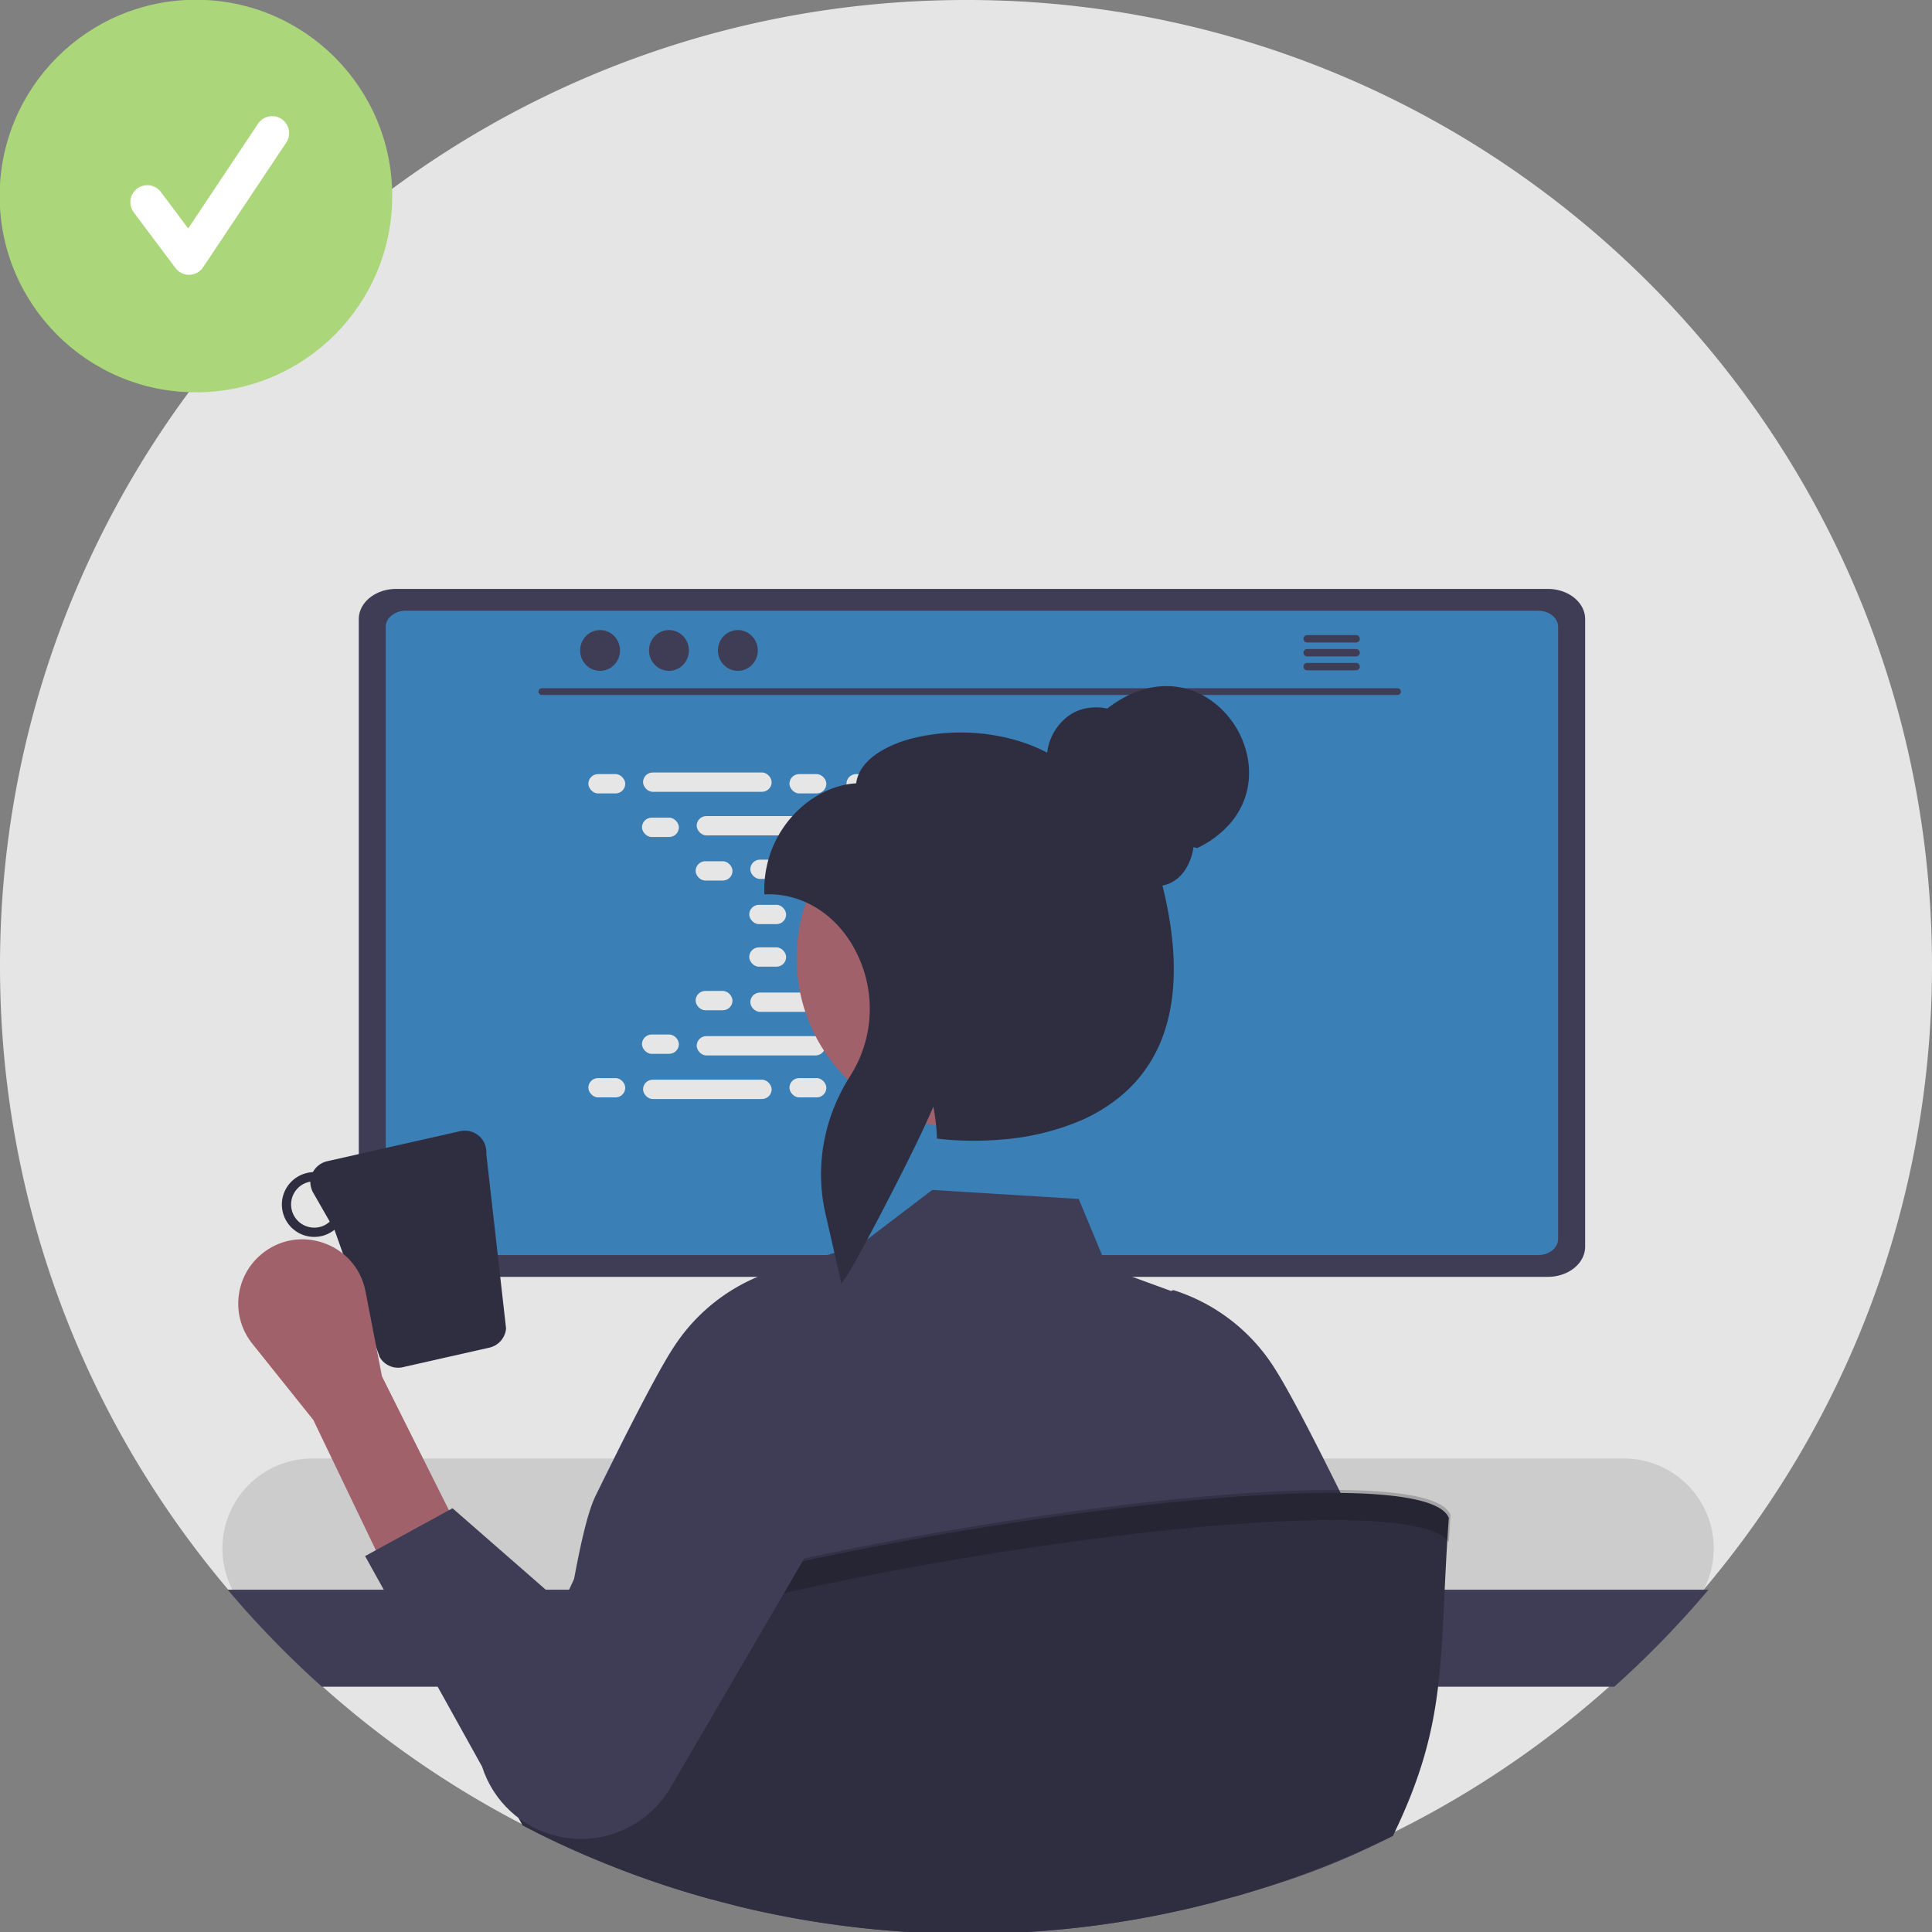 <?xml version="1.0" encoding="UTF-8" standalone="no"?>
<svg
   data-name="Layer 1"
   width="660"
   height="660"
   viewBox="0 0 660 660"
   version="1.1"
   id="svg2"
   sodipodi:docname="service-5.svg"
   inkscape:version="1.3 (0e150ed, 2023-07-21)"
   xmlns:inkscape="http://www.inkscape.org/namespaces/inkscape"
   xmlns:sodipodi="http://sodipodi.sourceforge.net/DTD/sodipodi-0.dtd"
   xmlns="http://www.w3.org/2000/svg"
   xmlns:svg="http://www.w3.org/2000/svg">
  <rect x="0" y="0" width="660" height="660" fill="#808080" stroke="none"/>
  <defs
     id="defs2" />
  <sodipodi:namedview
     id="namedview2"
     pagecolor="#505050"
     bordercolor="#eeeeee"
     borderopacity="1"
     inkscape:showpageshadow="0"
     inkscape:pageopacity="0"
     inkscape:pagecheckerboard="0"
     inkscape:deskcolor="#d1d1d1"
     inkscape:zoom="0.42647459"
     inkscape:cx="357.58285"
     inkscape:cy="-32.827278"
     inkscape:window-width="1624"
     inkscape:window-height="997"
     inkscape:window-x="419"
     inkscape:window-y="73"
     inkscape:window-maximized="0"
     inkscape:current-layer="svg2" />
  <path
     d="m 660,330 c 0,142.47 -90.3,263.86 -216.78,310.05 a 326.344,326.344 0 0 1 -59.32,15.57 332.228,332.228 0 0 1 -165.72,-15.05 C 90.9,594.76 -0.06,472.96 2.9725127e-5,329.93 2.9725127e-5,147.75 147.75,3.4751722e-4 330,3.4751722e-4 A 328.564,328.564 0 0 1 522.01,61.6 C 605.56,121.46 660,219.37 660,330 Z"
     fill="#e5e5e5"
     id="path1" />
  <g
     id="g48"
     transform="matrix(1.185,0,0,1.185,306.92,212.262)">
    <path
       d="m -184.555,-89.177 a 2.91,2.91 0 1 0 0.002,-5.819 h -59.026 a 2.91,2.91 0 1 0 -0.003,5.82 z m 0,-17.142 a 2.91,2.91 0 0 0 0,-5.82 h -59.024 a 2.91,2.91 0 1 0 -0.003,5.82 z"
       fill="#e4e4e4"
       id="path31" />
    <circle
       cx="-202.519"
       cy="-122.607"
       r="56.586"
       fill="#21679c"
       style="fill:#abd67a;fill-opacity:1"
       id="circle47" />
    <path
       d="m -204.509,-99.908 a 4.89,4.89 0 0 1 -3.914,-1.958 l -11.997,-15.997 a 4.892,4.892 0 1 1 7.827,-5.87 l 7.85,10.465 20.16,-30.24 a 4.892,4.892 0 0 1 8.14,5.427 l -23.996,35.994 a 4.894,4.894 0 0 1 -3.934,2.177 z"
       fill="#ffffff"
       id="path48-1" />
  </g>
  <g
     id="g1"
     transform="matrix(1.145,0,0,1.145,1257.613,-312.923)">
    <path
       d="M -613.87,708.451 H -1005.18 a 26.82,26.82 0 0 0 0,53.64 h 391.31 a 26.76,26.76 0 0 0 20.12,-9.11 27.096,27.096 0 0 0 3.02,-4.18 25.54,25.54 0 0 0 1.75,-3.56 26.803,26.803 0 0 0 -24.89,-36.79 z"
       fill="#cccccc"
       id="path7" />
    <path
       d="m -588.61,747.581 a 289.004,289.004 0 0 1 -28.12,28.95 H -1002.31 a 289.004,289.004 0 0 1 -28.12,-28.95 z"
       fill="#3f3d56"
       id="path9" />
    <path
       d="m -777.24,647.311 h -64.92 a 3.175,3.175 0 0 0 -1.03,0.16 3.448,3.448 0 0 0 -2.43,3.3 v 102.56 h 71.85 v -102.56 a 3.463,3.463 0 0 0 -3.47,-3.46 z m -24.57,50.6 a 7.531,7.531 0 0 1 -1.56,4.6 7.665,7.665 0 0 1 -13.78,-4.6 v -11.9 a 7.67,7.67 0 0 1 15.34,0 z"
       fill="#2f2e41"
       id="path10" />
    <path
       d="m -845.84,750.051 v 9.89 a 1.94,1.94 0 0 0 1.93,1.94 h 68.43 a 1.946,1.946 0 0 0 1.93,-1.94 v -9.89 z"
       fill="#3f3d56"
       id="path11" />
    <path
       d="m -636.561,449 h -343.603 a 11.158,9.011 0 0 0 -11.144,8.99 v 187.26 a 11.153,9.007 0 0 0 11.144,9 h 343.603 a 11.153,9.007 0 0 0 11.144,-9 V 457.99 a 11.158,9.012 0 0 0 -11.144,-8.99 z"
       fill="#3f3d56"
       id="path12"
       style="stroke-width:1.113" />
    <path
       d="m -639.434,455.5 h -337.87 a 5.969,4.82 0 0 0 -5.956,4.82 v 182.62 a 5.966,4.818 0 0 0 5.956,4.81 h 337.87 a 5.966,4.818 0 0 0 5.956,-4.81 V 460.32 a 5.969,4.821 0 0 0 -5.956,-4.82 z"
       fill="#3a7fb5"
       id="path13"
       style="stroke-width:1.113" />
    <path
       d="m -722.28,761.721 -2.52,-11.97 a 2.992,2.992 0 0 0 -1.86,-2.17 2.894,2.894 0 0 0 -1.06,-0.2 h -157.31 a 2.895,2.895 0 0 0 -1.06,0.2 2.993,2.993 0 0 0 -1.86,2.17 l -2.52,11.97 a 2.987,2.987 0 0 0 2.92,3.6 h 162.34 a 2.948,2.948 0 0 0 2.32,-1.11 2.985,2.985 0 0 0 0.61,-2.49 z"
       fill="#2f2e41"
       id="path14" />
    <rect
       x="-883.877"
       y="749.537"
       width="5"
       height="3"
       rx="0.488"
       fill="#3f3d56"
       id="rect14" />
    <rect
       x="-873.877"
       y="749.537"
       width="5"
       height="3"
       rx="0.488"
       fill="#3f3d56"
       id="rect15" />
    <rect
       x="-863.877"
       y="749.537"
       width="5"
       height="3"
       rx="0.488"
       fill="#3f3d56"
       id="rect16" />
    <rect
       x="-853.877"
       y="749.537"
       width="5"
       height="3"
       rx="0.488"
       fill="#3f3d56"
       id="rect17" />
    <rect
       x="-843.877"
       y="749.537"
       width="5"
       height="3"
       rx="0.488"
       fill="#3f3d56"
       id="rect18" />
    <rect
       x="-833.877"
       y="749.537"
       width="5"
       height="3"
       rx="0.488"
       fill="#3f3d56"
       id="rect19" />
    <rect
       x="-823.877"
       y="749.537"
       width="5"
       height="3"
       rx="0.488"
       fill="#3f3d56"
       id="rect20" />
    <rect
       x="-813.877"
       y="749.537"
       width="5"
       height="3"
       rx="0.488"
       fill="#3f3d56"
       id="rect21" />
    <rect
       x="-803.877"
       y="749.537"
       width="5"
       height="3"
       rx="0.488"
       fill="#3f3d56"
       id="rect22" />
    <rect
       x="-793.877"
       y="749.537"
       width="5"
       height="3"
       rx="0.488"
       fill="#3f3d56"
       id="rect23" />
    <rect
       x="-783.877"
       y="749.537"
       width="5"
       height="3"
       rx="0.488"
       fill="#3f3d56"
       id="rect24" />
    <rect
       x="-773.877"
       y="749.537"
       width="5"
       height="3"
       rx="0.488"
       fill="#3f3d56"
       id="rect25" />
    <rect
       x="-763.877"
       y="749.537"
       width="5"
       height="3"
       rx="0.488"
       fill="#3f3d56"
       id="rect26" />
    <rect
       x="-753.877"
       y="749.537"
       width="5"
       height="3"
       rx="0.488"
       fill="#3f3d56"
       id="rect27" />
    <rect
       x="-743.877"
       y="749.537"
       width="5"
       height="3"
       rx="0.488"
       fill="#3f3d56"
       id="rect28" />
    <rect
       x="-733.877"
       y="749.537"
       width="5"
       height="3"
       rx="0.488"
       fill="#3f3d56"
       id="rect29" />
    <rect
       x="-883.995"
       y="754.537"
       width="5"
       height="3"
       rx="0.488"
       fill="#3f3d56"
       id="rect30" />
    <rect
       x="-873.995"
       y="754.537"
       width="5"
       height="3"
       rx="0.488"
       fill="#3f3d56"
       id="rect31" />
    <rect
       x="-863.995"
       y="754.537"
       width="5"
       height="3"
       rx="0.488"
       fill="#3f3d56"
       id="rect32" />
    <rect
       x="-853.995"
       y="754.537"
       width="5"
       height="3"
       rx="0.488"
       fill="#3f3d56"
       id="rect33" />
    <rect
       x="-843.995"
       y="754.537"
       width="5"
       height="3"
       rx="0.488"
       fill="#3f3d56"
       id="rect34" />
    <rect
       x="-833.995"
       y="754.537"
       width="5"
       height="3"
       rx="0.488"
       fill="#3f3d56"
       id="rect35" />
    <rect
       x="-823.995"
       y="754.537"
       width="5"
       height="3"
       rx="0.488"
       fill="#3f3d56"
       id="rect36" />
    <rect
       x="-813.995"
       y="754.537"
       width="5"
       height="3"
       rx="0.488"
       fill="#3f3d56"
       id="rect37" />
    <rect
       x="-803.995"
       y="754.537"
       width="5"
       height="3"
       rx="0.488"
       fill="#3f3d56"
       id="rect38" />
    <rect
       x="-793.995"
       y="754.537"
       width="5"
       height="3"
       rx="0.488"
       fill="#3f3d56"
       id="rect39" />
    <rect
       x="-783.995"
       y="754.537"
       width="5"
       height="3"
       rx="0.488"
       fill="#3f3d56"
       id="rect40" />
    <rect
       x="-773.995"
       y="754.537"
       width="5"
       height="3"
       rx="0.488"
       fill="#3f3d56"
       id="rect41" />
    <rect
       x="-763.995"
       y="754.537"
       width="5"
       height="3"
       rx="0.488"
       fill="#3f3d56"
       id="rect42" />
    <rect
       x="-753.995"
       y="754.537"
       width="5"
       height="3"
       rx="0.488"
       fill="#3f3d56"
       id="rect43" />
    <rect
       x="-743.995"
       y="754.537"
       width="5"
       height="3"
       rx="0.488"
       fill="#3f3d56"
       id="rect44" />
    <rect
       x="-733.995"
       y="754.537"
       width="5"
       height="3"
       rx="0.488"
       fill="#3f3d56"
       id="rect45" />
    <rect
       x="-835.995"
       y="760.537"
       width="40"
       height="3"
       rx="0.488"
       fill="#3f3d56"
       id="rect46" />
    <path
       d="m -681.379,480.657 h -255.323 a 1.016,1.016 0 0 1 0,-2.031 h 255.323 a 1.016,1.016 0 0 1 0,2.031 z"
       fill="#3f3d56"
       id="path46" />
    <ellipse
       cx="-919.322"
       cy="467.359"
       rx="5.95"
       ry="6.083"
       fill="#3f3d56"
       id="ellipse46" />
    <ellipse
       cx="-898.766"
       cy="467.359"
       rx="5.95"
       ry="6.083"
       fill="#3f3d56"
       id="ellipse47" />
    <ellipse
       cx="-878.21"
       cy="467.359"
       rx="5.95"
       ry="6.083"
       fill="#3f3d56"
       id="ellipse48" />
    <path
       d="m -693.757,462.78 h -14.6 a 1.105,1.105 0 0 0 0,2.21 h 14.6 a 1.105,1.105 0 0 0 0,-2.21 z"
       fill="#3f3d56"
       id="path48" />
    <path
       d="m -693.757,466.93 h -14.6 a 1.105,1.105 0 0 0 0,2.21 h 14.6 a 1.105,1.105 0 0 0 0,-2.21 z"
       fill="#3f3d56"
       id="path49" />
    <path
       d="m -693.757,471.08 h -14.6 a 1.105,1.105 0 0 0 0,2.21 h 14.6 a 1.105,1.105 0 0 0 0,-2.21 z"
       fill="#3f3d56"
       id="path50" />
    <rect
       x="-922.813"
       y="504.253"
       width="11.006"
       height="5.76"
       rx="2.88"
       fill="#e6e6e6"
       id="rect50" />
    <rect
       x="-862.813"
       y="504.253"
       width="11.006"
       height="5.76"
       rx="2.88"
       fill="#e6e6e6"
       id="rect51" />
    <rect
       x="-845.813"
       y="504.253"
       width="11.006"
       height="5.76"
       rx="2.88"
       fill="#e6e6e6"
       id="rect52" />
    <rect
       x="-906.493"
       y="503.773"
       width="38.366"
       height="5.76"
       rx="2.88"
       fill="#e6e6e6"
       id="rect53" />
    <rect
       x="-826.493"
       y="503.773"
       width="38.366"
       height="5.76"
       rx="2.88"
       fill="#e6e6e6"
       id="rect54" />
    <rect
       x="-906.813"
       y="517.253"
       width="11.006"
       height="5.76"
       rx="2.88"
       fill="#e6e6e6"
       id="rect55" />
    <rect
       x="-846.813"
       y="517.253"
       width="11.006"
       height="5.76"
       rx="2.88"
       fill="#e6e6e6"
       id="rect56" />
    <rect
       x="-829.813"
       y="517.253"
       width="11.006"
       height="5.76"
       rx="2.88"
       fill="#e6e6e6"
       id="rect57" />
    <rect
       x="-890.493"
       y="516.773"
       width="38.366"
       height="5.76"
       rx="2.88"
       fill="#e6e6e6"
       id="rect58" />
    <rect
       x="-810.493"
       y="516.773"
       width="38.366"
       height="5.76"
       rx="2.88"
       fill="#e6e6e6"
       id="rect59" />
    <rect
       x="-890.813"
       y="530.253"
       width="11.006"
       height="5.76"
       rx="2.88"
       fill="#e6e6e6"
       id="rect60" />
    <rect
       x="-830.813"
       y="530.253"
       width="11.006"
       height="5.76"
       rx="2.88"
       fill="#e6e6e6"
       id="rect61" />
    <rect
       x="-813.813"
       y="530.253"
       width="11.006"
       height="5.76"
       rx="2.88"
       fill="#e6e6e6"
       id="rect62" />
    <rect
       x="-874.493"
       y="529.773"
       width="38.366"
       height="5.76"
       rx="2.88"
       fill="#e6e6e6"
       id="rect63" />
    <rect
       x="-794.493"
       y="529.773"
       width="38.366"
       height="5.76"
       rx="2.88"
       fill="#e6e6e6"
       id="rect64" />
    <rect
       x="-874.813"
       y="543.253"
       width="11.006"
       height="5.76"
       rx="2.88"
       fill="#e6e6e6"
       id="rect65" />
    <rect
       x="-814.813"
       y="543.253"
       width="11.006"
       height="5.76"
       rx="2.88"
       fill="#e6e6e6"
       id="rect66" />
    <rect
       x="-797.813"
       y="543.253"
       width="11.006"
       height="5.76"
       rx="2.88"
       fill="#e6e6e6"
       id="rect67" />
    <rect
       x="-858.493"
       y="542.773"
       width="38.366"
       height="5.76"
       rx="2.88"
       fill="#e6e6e6"
       id="rect68" />
    <rect
       x="-862.813"
       y="594.947"
       width="11.006"
       height="5.76"
       rx="2.88"
       fill="#e6e6e6"
       id="rect69" />
    <rect
       x="-845.813"
       y="594.947"
       width="11.006"
       height="5.76"
       rx="2.88"
       fill="#e6e6e6"
       id="rect70" />
    <rect
       x="-826.493"
       y="595.427"
       width="38.366"
       height="5.76"
       rx="2.88"
       fill="#e6e6e6"
       id="rect71" />
    <rect
       x="-922.813"
       y="594.947"
       width="11.006"
       height="5.76"
       rx="2.88"
       fill="#e6e6e6"
       id="rect72" />
    <rect
       x="-906.493"
       y="595.427"
       width="38.366"
       height="5.76"
       rx="2.88"
       fill="#e6e6e6"
       id="rect73" />
    <rect
       x="-906.813"
       y="581.947"
       width="11.006"
       height="5.76"
       rx="2.88"
       fill="#e6e6e6"
       id="rect74" />
    <rect
       x="-846.813"
       y="581.947"
       width="11.006"
       height="5.76"
       rx="2.88"
       fill="#e6e6e6"
       id="rect75" />
    <rect
       x="-829.813"
       y="581.947"
       width="11.006"
       height="5.76"
       rx="2.88"
       fill="#e6e6e6"
       id="rect76" />
    <rect
       x="-890.493"
       y="582.427"
       width="38.366"
       height="5.76"
       rx="2.88"
       fill="#e6e6e6"
       id="rect77" />
    <rect
       x="-890.813"
       y="568.947"
       width="11.006"
       height="5.76"
       rx="2.88"
       fill="#e6e6e6"
       id="rect78" />
    <rect
       x="-830.813"
       y="568.947"
       width="11.006"
       height="5.76"
       rx="2.88"
       fill="#e6e6e6"
       id="rect79" />
    <rect
       x="-813.813"
       y="568.947"
       width="11.006"
       height="5.76"
       rx="2.88"
       fill="#e6e6e6"
       id="rect80" />
    <rect
       x="-874.493"
       y="569.427"
       width="38.366"
       height="5.76"
       rx="2.88"
       fill="#e6e6e6"
       id="rect81" />
    <rect
       x="-874.813"
       y="555.947"
       width="11.006"
       height="5.76"
       rx="2.88"
       fill="#e6e6e6"
       id="rect82" />
    <rect
       x="-814.813"
       y="555.947"
       width="11.006"
       height="5.76"
       rx="2.88"
       fill="#e6e6e6"
       id="rect83" />
    <rect
       x="-797.813"
       y="555.947"
       width="11.006"
       height="5.76"
       rx="2.88"
       fill="#e6e6e6"
       id="rect84" />
    <rect
       x="-858.493"
       y="556.427"
       width="38.366"
       height="5.76"
       rx="2.88"
       fill="#e6e6e6"
       id="rect85" />
    <path
       d="m -682.71,821.011 c -0.61,0.31 -1.23,0.62 -1.84,0.92 -15.8,7.9 -28.44,12.39 -45.73,17.31 -1.46,-16.3 -2.87,-44.95 -4.24,-62.71 -0.36,-4.61 -0.72,-8.48 -1.07,-11.21 a 15.182,15.182 0 0 0 -0.88,-4.25 l 0.06,4.25 0.15,11.21 0.87,64.11 a 288.588,288.588 0 0 1 -65.84,9.49 c -1.16,0.03 -2.3,0.05 -3.4,0.07 -0.39,0.01 -0.77,0.02 -1.15,0.02 -1.25,0.01 -2.49,0.02 -3.74,0.02 a 289.271,289.271 0 0 1 -69.54,-8.43 c 0.49,-16.13 0.98,-44.46 1.45,-65.28 0.1,-4.07 0.19,-7.86 0.29,-11.21 0.19,-7.16 0.39,-12.32 0.58,-14.05 a 4.361,4.361 0 0 0 -0.39,0.97 97.154,97.154 0 0 0 -1.89,13.08 c -0.35,3.35 -0.7,7.14 -1.05,11.21 -1.86,21.63 -3.8,51.04 -5.8,63.51 a 285.473,285.473 0 0 1 -34.97,-12.03 q -9,-3.75 -17.68,-8.09 c 1.1,-7.2 2.25,-15.27 3.43,-23.64 0.92,-6.49 1.87,-13.16 2.84,-19.75 1.5,-10.18 3.04,-20.16 4.6,-28.95 2.28,-12.84 4.62,-23.16 6.94,-27.9 2.2,-4.5 4.4,-8.94 6.53,-13.19 0.74,-1.49 1.48,-2.96 2.2,-4.39 0.17,-0.34 0.34,-0.67 0.51,-1 1.53,-3.01 3.01,-5.89 4.42,-8.59 1.21,-2.31 2.36,-4.49 3.45,-6.5 2.64,-4.88 4.88,-8.77 6.54,-11.23 a 55.257,55.257 0 0 1 29.28,-22.21 l 0.3,-0.08 0.21,0.09 20.45,-6.28 2.99,-0.92 2.01,-0.62 7.08,-5.39 3.85,-2.93 3.61,-2.75 7.06,-5.37 43.71,2.69 8.51,20.49 19.06,6.97 0.33,-0.15 0.29,-0.12 0.3,0.08 a 55.306,55.306 0 0 1 29.28,22.21 c 0.94,1.41 2.08,3.27 3.37,5.52 1.1,1.91 2.3,4.09 3.6,6.5 1.85,3.43 3.87,7.3 6.01,11.49 0.47,0.92 0.95,1.86 1.43,2.81 q 1.335,2.64 2.71,5.39 c 2.13,4.25 4.33,8.69 6.53,13.2 1.91,3.91 3.84,11.95 5.74,22.18 1.57,8.5 3.13,18.52 4.64,28.95 1.98,13.52 -0.13,29.71 1.66,42.15 0.11,0.79 0.23,1.56 0.34,2.33 z"
       fill="#3f3d56"
       id="path85" />
    <circle
       cx="-809.845"
       cy="559.13"
       r="50.836"
       fill="#a0616a"
       id="circle85" />
    <path
       d="m -727.87,493.622 a 26.608,26.608 0 0 0 -3.97,-6.5 c -7.72,-9.43 -21.76,-13.58 -36.17,-2.42 a 15.279,15.279 0 0 0 -8.35,0.48 12.91,12.91 0 0 0 -3.52,1.94 15.97,15.97 0 0 0 -4.94,6.5 15.522,15.522 0 0 0 -1.1,4.23 50.565,50.565 0 0 0 -11.23,-4.23 60.34,60.34 0 0 0 -29.13,0 36.544,36.544 0 0 0 -8.78,3.48 c -4.68,2.7 -7.37,6.11 -7.85,9.9 -6.75,0.38 -13.77,3.93 -19,9.75 -0.59,0.65 -1.16,1.33 -1.69,2.03 a 32.709,32.709 0 0 0 -6.72,20.05 v 1.27 h 1.27 a 26.87,26.87 0 0 1 10.15,1.98 27.585,27.585 0 0 1 5.89,3.25 28.764,28.764 0 0 1 3.37,2.8 33.483,33.483 0 0 1 6.12,8.05 37.459,37.459 0 0 1 4.08,24.71 36.2,36.2 0 0 1 -1.52,5.76 37.584,37.584 0 0 1 -3.71,7.63 c -0.06,0.09 -0.11,0.18 -0.17,0.27 -0.67,1.07 -1.31,2.16 -1.91,3.26 -0.45,0.82 -0.87,1.66 -1.26,2.5 a 51.957,51.957 0 0 0 -2.88,7.24 53.586,53.586 0 0 0 -2.44,13.54 c -0.07,1.22 -0.09,2.44 -0.05,3.66 a 51.979,51.979 0 0 0 1.03,9.36 c 0.09,0.42 0.18,0.83 0.27,1.25 l 0.73,3.19 1.73,7.61 1.2,5.24 1.11,4.86 1.64,-2.35 c 0.56,-0.8 1.97,-3.26 3.86,-6.74 1.25,-2.27 2.7,-4.98 4.27,-7.94 2.19,-4.15 4.59,-8.78 6.94,-13.4 0.95,-1.87 1.89,-3.73 2.8,-5.55 1.72,-3.45 3.34,-6.78 4.73,-9.74 1.28,-2.73 2.37,-5.15 3.18,-7.09 0.25,1.27 0.46,2.56 0.62,3.86 0.18,1.32 0.31,2.66 0.38,4 0.02,0.2 0.03,0.41 0.04,0.61 l 0.04,0.82 0.01,0.24 1.06,0.14 a 93.022,93.022 0 0 0 18.4,0.14 h 0.01 a 74.862,74.862 0 0 0 23.56,-5.71 49.257,49.257 0 0 0 11.8,-7.24 41.3,41.3 0 0 0 4.66,-4.52 c 0.36,-0.41 0.71,-0.82 1.05,-1.24 a 41.125,41.125 0 0 0 5.05,-7.9 41.802,41.802 0 0 0 2.34,-5.76 c 3.84,-11.63 3.62,-26.14 -0.66,-43.38 a 9.923,9.923 0 0 0 3.27,-1.26 c 3.14,-1.89 5.32,-5.64 6,-10.22 l 1.08,0.29 a 30.104,30.104 0 0 0 10.01,-7.54 24.115,24.115 0 0 0 1.54,-2.03 c 4.89,-7.2 4.93,-15.84 1.76,-23.13 z"
       fill="#2f2e41"
       id="path86" />
    <polygon
       points="222.32,470.8 206.32,475.296 214.817,442.504 "
       opacity="0.2"
       id="polygon86"
       transform="translate(-1098.52,272.241)" />
    <path
       d="m -666.09,726.171 c -3.04,41.88 0.11,60.32 -16.67,94.85 a 286.159,286.159 0 0 1 -47.52,18.22 q -2.55,0.72 -5.11,1.4 a 288.588,288.588 0 0 1 -65.84,9.49 c -1.16,0.03 -2.3,0.05 -3.4,0.07 -0.39,0.01 -0.77,0.02 -1.15,0.02 -1.25,0.01 -2.49,0.02 -3.74,0.02 a 289.271,289.271 0 0 1 -69.54,-8.43 q -3.42,-0.84 -6.81,-1.77 a 285.473,285.473 0 0 1 -34.97,-12.03 q -9,-3.75 -17.68,-8.09 c -1.31,-0.66 -2.62,-1.32 -3.91,-2 -6.63,-11.66 -10.4,-25.84 -10.48,-42.88 4.59,-29.36 276.68,-74.19 286.82,-48.87 z"
       fill="#2f2e41"
       id="path87" />
    <path
       d="m -666.098,733.343 c 0.155,-2.593 0.329,-5.271 0.531,-8.06 -10.14,-25.32 -282.23,19.51 -286.82,48.87 0.013,2.692 0.128,5.304 0.321,7.855 11.116,-28.978 269.605,-71.586 285.967,-48.665 z"
       opacity="0.2"
       id="path88" />
    <path
       d="m -953.271,617.469 a 6.365,6.365 0 0 0 -6.753,-6.816 5.854,5.854 0 0 0 -1.005,0.126 l -39.762,8.983 a 6.548,6.548 0 0 0 -4.209,3.235 8.184,8.184 0 0 0 -1.727,0.251 9.661,9.661 0 0 0 4.271,18.845 9.794,9.794 0 0 0 3.895,-1.884 l 13.474,37.941 a 6.329,6.329 0 0 0 6.941,3.046 l 25.849,-5.842 a 6.416,6.416 0 0 0 4.931,-5.716 z m -49.781,21.923 a 6.91,6.91 0 0 1 -3.078,-13.474 c 0.126,-0.031 0.251,0 0.377,-0.031 a 6.506,6.506 0 0 0 0.848,3.266 l 4.931,8.606 a 6.505,6.505 0 0 1 -3.078,1.633 z"
       fill="#2f2e41"
       id="path89" />
    <path
       d="m -982.778,742.969 23.52,-8.794 -25.137,-50.251 -4.905,-25.342 c -2.793,-14.43 -20.123,-20.473 -31.282,-10.907 v 0 c -7.843,6.723 -8.945,18.452 -2.493,26.518 l 18.207,22.759 z"
       fill="#a0616a"
       id="path91"
       sodipodi:nodetypes="ccccssccc" />
    <path
       d="m -963.344,723.289 -26.086,14.274 34.907,62.809 c 3.301,10.342 11.775,18.202 22.336,20.716 v 0 c 13.138,3.128 26.789,-2.616 33.737,-14.197 l 59.925,-102.714 c 8.832,-14.72 4.307,-33.797 -10.196,-42.982 v 0 c -15.89,-10.064 -36.999,-4.115 -45.296,12.765 l -36.576,77.936 z"
       fill="#3f3d56"
       id="path92"
       sodipodi:nodetypes="cccssccssccc" />
  </g>
</svg>
